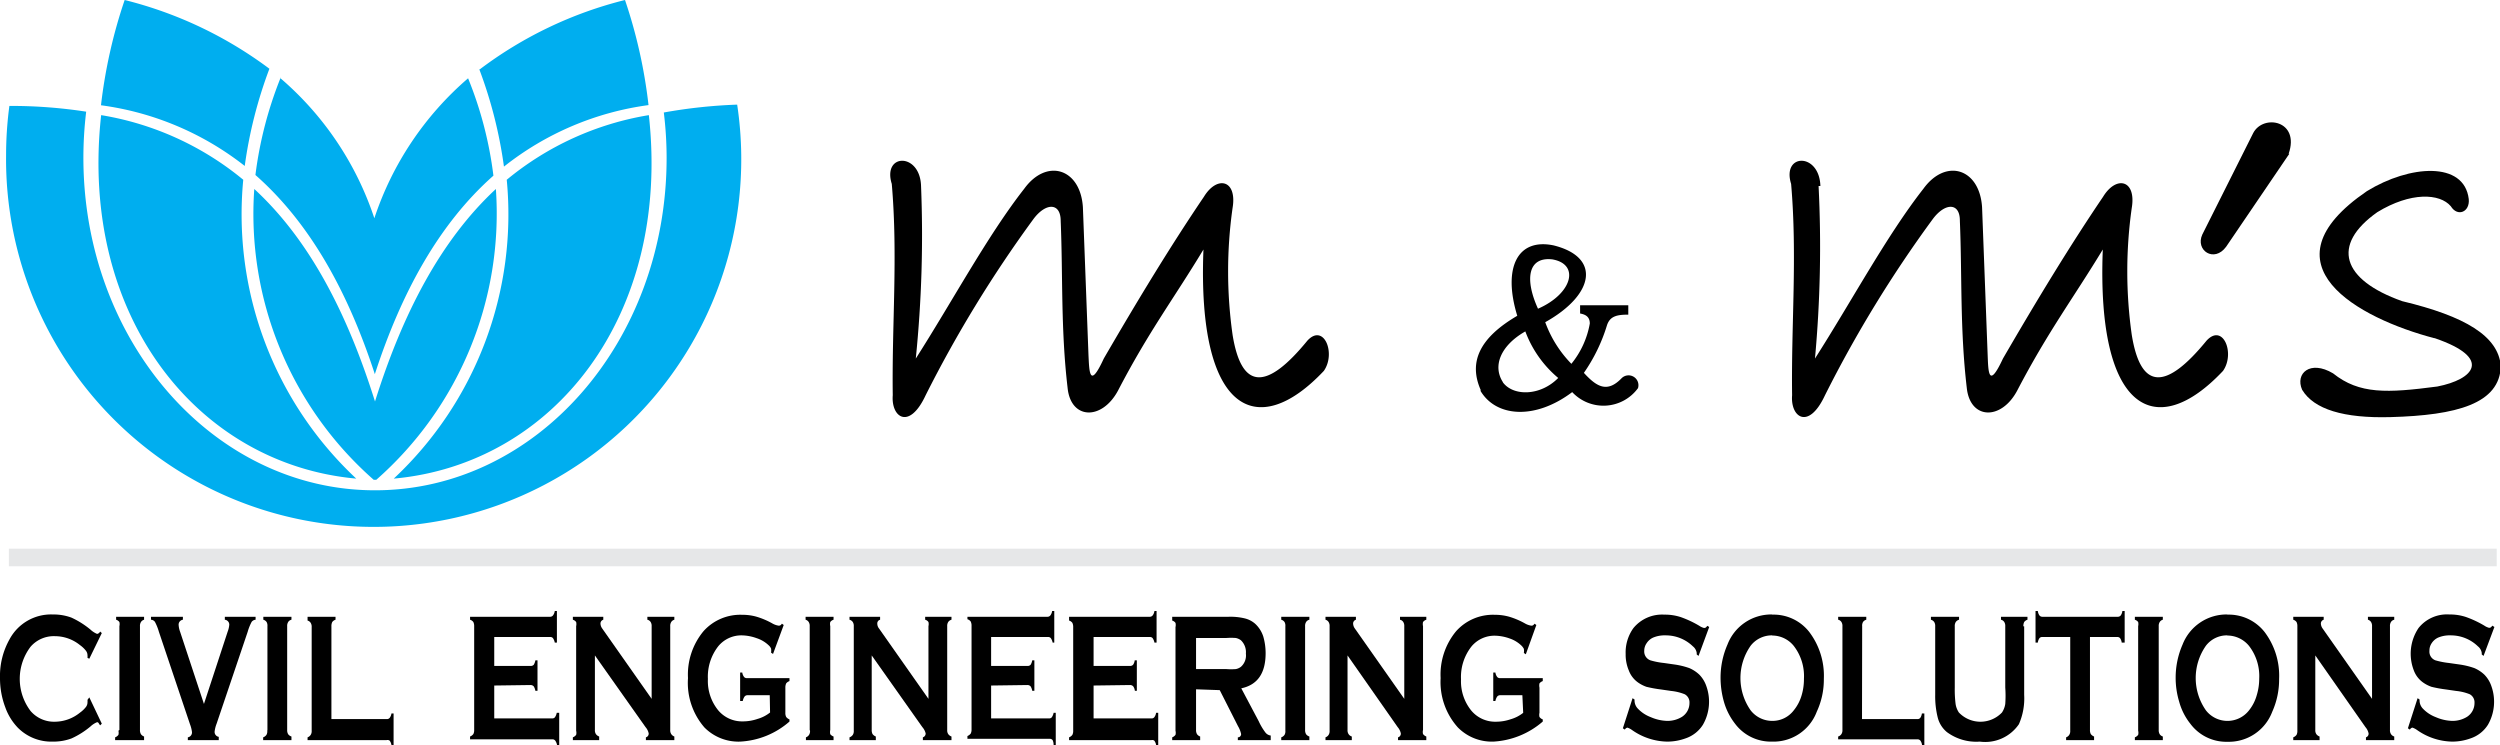 <svg xmlns="http://www.w3.org/2000/svg" viewBox="0 0 152 45.3"><defs><style>.cls-1{fill:#00aeef;}.cls-1,.cls-2{fill-rule:evenodd;}.cls-3{fill:#e6e7e8;}</style></defs><g id="Layer_2" data-name="Layer 2"><g id="Layer_1-2" data-name="Layer 1"><path class="cls-1" d="M29.18,4.21A24.47,24.47,0,0,1,38,0a30.73,30.73,0,0,1,1.43,6.39,18,18,0,0,0-8.79,3.74,27.08,27.08,0,0,0-1.5-5.92m-12.12.52a19.13,19.13,0,0,1,5.74,8.54,19.18,19.18,0,0,1,5.7-8.51A23.24,23.24,0,0,1,30,10.68c-3.29,2.91-5.59,7.08-7.21,12.07h0c-1.63-5-3.94-9.19-7.26-12.11A23.74,23.74,0,0,1,17.06,4.73Zm27.8,1.63A22.35,22.35,0,1,1,.37,9.44a22.75,22.75,0,0,1,.2-3,29.94,29.94,0,0,1,4.67.35,23.52,23.52,0,0,0-.17,2.8C5.07,20.76,13,29.81,22.8,29.81s17.73-9,17.73-20.21a22.85,22.85,0,0,0-.17-2.76A31.34,31.34,0,0,1,44.86,6.36ZM21.66,29.1C12,28.22,4.8,19.21,6.15,7a18.18,18.18,0,0,1,8.64,3.93A22,22,0,0,0,21.66,29.1Zm2.28,0C33.65,28.22,40.8,19.21,39.45,7a18.18,18.18,0,0,0-8.64,3.93A22,22,0,0,1,23.94,29.1Zm-1.14.07h-.08a21.52,21.52,0,0,1-7.26-17.68c3.37,3.11,5.66,7.57,7.34,12.92,1.68-5.35,4-9.81,7.35-12.92a21.56,21.56,0,0,1-7.27,17.68ZM7.58,0a24.63,24.63,0,0,1,8.8,4.18,27.14,27.14,0,0,0-1.5,5.91A18,18,0,0,0,6.14,6.4,30.86,30.86,0,0,1,7.58,0Z"/><path class="cls-2" d="M56,11.31c-.06-2.05-2.36-2-1.78-.13.38,4.41,0,8.57.06,12.85-.11,1.34,1,2.15,2,0a75.55,75.55,0,0,1,6.56-10.72c.75-1,1.65-1,1.65.12.14,3.38,0,6.56.42,10.15.19,1.94,2.09,2,3.07.16,1.87-3.6,3.42-5.63,5.19-8.57-.39,9.84,3.22,11.73,7.32,7.38.75-1.07,0-2.92-1-1.84-2.45,3-4,3.06-4.55-.36a27.49,27.49,0,0,1,0-7.7c.29-1.72-.94-2-1.74-.69-2,2.95-4,6.24-6.09,9.84-.87,1.89-.88.81-.93-.2l-.34-9c-.15-2.37-2.21-3-3.57-1.12-2.22,2.83-4.39,6.88-6.59,10.32A74.22,74.22,0,0,0,56,11.31"/><path class="cls-2" d="M110.68,11.31c-.06-2.05-2.36-2-1.78-.13.38,4.41,0,8.57.06,12.85-.11,1.34,1,2.15,2,0a74.64,74.64,0,0,1,6.56-10.72c.75-1,1.65-1,1.64.12.14,3.38,0,6.56.42,10.15.2,1.94,2.1,2,3.07.16,1.88-3.6,3.42-5.63,5.2-8.57-.39,9.84,3.22,11.73,7.31,7.38.75-1.07,0-2.92-1-1.84-2.45,3-4,3.06-4.55-.36a27.49,27.49,0,0,1,0-7.7c.29-1.72-.94-2-1.74-.69-2,2.95-4,6.24-6.09,9.84-.88,1.89-.89.81-.93-.2l-.34-9c-.15-2.37-2.21-3-3.57-1.12-2.22,2.83-4.39,6.88-6.59,10.32a74.22,74.22,0,0,0,.22-10.49"/><path class="cls-2" d="M139.19,9.35,135.35,15c-.73,1-1.89.22-1.45-.74L137,8.08c.62-1.16,2.85-.75,2.15,1.27"/><path class="cls-2" d="M148,20.56c-4.6-1.21-10.63-4.47-4.09-8.94,2.59-1.59,5.91-1.84,6.19.48.08.79-.68,1.11-1.09.44-.67-.79-2.44-.88-4.47.36-2.83,2-2.15,4.11,1.51,5.41,3.84.92,5.84,2.12,6,3.94-.06,2.3-2.69,3-6.7,3.11-2.85.08-4.66-.47-5.38-1.66-.44-1,.49-1.83,1.88-1,1.6,1.28,3.29,1.2,6.34.8,2.21-.43,3.4-1.72-.16-2.94"/><path class="cls-2" d="M94.38,15.77c1.69.29,1.22,2.09-.87,3-.82-1.8-.61-3.17.87-3m-3,7.47c-.65-1-.13-2.24,1.36-3.09a6.76,6.76,0,0,0,2,2.83C93.65,24.09,92,24.1,91.37,23.24Zm-1.34.5c-.77-1.71-.1-3.19,2.21-4.54-.89-2.91,0-4.74,2.21-4.28,2.9.72,2.48,3-.51,4.67a7.06,7.06,0,0,0,1.59,2.53,5.34,5.34,0,0,0,1.12-2.45c0-.42-.27-.55-.59-.61v-.5H99l0,.57c-.71,0-1.12.1-1.3.66a10.3,10.3,0,0,1-1.4,2.88c.77.84,1.41,1.24,2.29.33a.6.6,0,0,1,1,.6,2.6,2.6,0,0,1-4,.24C93.31,25.56,90.93,25.35,90,23.74Z"/><rect class="cls-3" x="0.54" y="33.36" width="151.26" height="1.07"/><path d="M5.43,42.4,6.19,44l-.1.1C6,44,6,43.91,5.9,43.91a1.33,1.33,0,0,0-.4.26,5,5,0,0,1-1.16.73,3.16,3.16,0,0,1-1.12.19,2.87,2.87,0,0,1-2.13-.84A3.44,3.44,0,0,1,.32,43,5,5,0,0,1,0,41.22a4.55,4.55,0,0,1,.58-2.35,2.86,2.86,0,0,1,2.64-1.51,3.12,3.12,0,0,1,1.12.19,5.22,5.22,0,0,1,1.16.73,1.33,1.33,0,0,0,.4.26s.11,0,.19-.14l.1.09-.76,1.56L5.32,40a.86.86,0,0,0,0-.15.46.46,0,0,0-.1-.29,1.72,1.72,0,0,0-.36-.34,2.42,2.42,0,0,0-1.5-.54,1.87,1.87,0,0,0-1.5.64,3.23,3.23,0,0,0,0,3.91,1.88,1.88,0,0,0,1.5.65,2.44,2.44,0,0,0,1.5-.55,1.72,1.72,0,0,0,.36-.34.46.46,0,0,0,.1-.29.86.86,0,0,0,0-.15Z"/><path d="M7.26,44.38V38.07a.55.55,0,0,0,0-.25.38.38,0,0,0-.2-.14V37.5h1.7v.18a.32.32,0,0,0-.19.14.44.44,0,0,0-.06.25v6.31a.48.48,0,0,0,.06.26.41.41,0,0,0,.19.14V45H7v-.17a.46.46,0,0,0,.2-.15.52.52,0,0,0,0-.25"/><path d="M12.4,42.8l1.44-4.39a1.5,1.5,0,0,0,.1-.43.3.3,0,0,0-.27-.3V37.5h1.87v.18a.33.33,0,0,0-.24.13,3.1,3.1,0,0,0-.24.6L13.17,44a1.92,1.92,0,0,0-.12.47.3.3,0,0,0,.25.33V45H11.42v-.17a.3.3,0,0,0,.25-.34,2,2,0,0,0-.12-.46L9.66,38.41a3.1,3.1,0,0,0-.24-.6.31.31,0,0,0-.24-.13V37.5h1.94v.18a.3.3,0,0,0-.26.3,1.43,1.43,0,0,0,.09.43Z"/><path d="M16.26,44.38V38.07a.44.44,0,0,0-.05-.25.34.34,0,0,0-.2-.14V37.5h1.71v.18a.31.31,0,0,0-.2.14.44.44,0,0,0-.06.25v6.31a.48.48,0,0,0,.06.26.4.4,0,0,0,.2.14V45H16v-.17a.41.41,0,0,0,.2-.15.43.43,0,0,0,.05-.25"/><path d="M20.15,43.72H23.5a.22.22,0,0,0,.19-.07.57.57,0,0,0,.11-.27h.13V45.3H23.8a.57.57,0,0,0-.11-.27A.23.23,0,0,0,23.5,45H18.7v-.17a.38.38,0,0,0,.19-.15.42.42,0,0,0,.06-.25v-6.3a.45.45,0,0,0-.06-.26.32.32,0,0,0-.19-.14V37.5h1.7v.18a.38.38,0,0,0-.2.14.57.57,0,0,0-.05.26Z"/><path d="M30.05,41.68v2h3.51a.21.21,0,0,0,.18-.07.7.7,0,0,0,.11-.27H34V45.3h-.13a.7.7,0,0,0-.11-.27.22.22,0,0,0-.18-.08h-5v-.17a.46.46,0,0,0,.2-.15.52.52,0,0,0,.05-.25v-6.3a.57.57,0,0,0-.05-.26.38.38,0,0,0-.2-.14V37.5h4.86a.22.22,0,0,0,.18-.08.57.57,0,0,0,.11-.27h.13v1.92h-.13a.69.69,0,0,0-.11-.27.21.21,0,0,0-.18-.07H30.05v1.76h2.21a.25.25,0,0,0,.19-.07.73.73,0,0,0,.1-.27h.13V42h-.13a.73.73,0,0,0-.1-.27.26.26,0,0,0-.19-.08Z"/><path d="M36.17,39.85v4.53a.42.42,0,0,0,.06.25.41.41,0,0,0,.2.15V45h-1.6v-.17a.46.46,0,0,0,.2-.15.52.52,0,0,0,0-.25V38.07a.55.55,0,0,0,0-.25.38.38,0,0,0-.2-.14V37.5h1.85v.18a.24.24,0,0,0-.17.25.55.55,0,0,0,.11.29l3,4.27V38.07a.44.44,0,0,0-.06-.25.31.31,0,0,0-.2-.14V37.5H41v.18a.32.32,0,0,0-.19.14.44.44,0,0,0-.06.25v6.31a.42.42,0,0,0,.06.25.38.38,0,0,0,.19.15V45H39.27v-.17a.23.23,0,0,0,.17-.24.84.84,0,0,0-.19-.38Z"/><path d="M46.8,42.27H45.45a.22.22,0,0,0-.18.08.7.7,0,0,0-.11.27H45V40.89h.13a.57.57,0,0,0,.11.27.21.21,0,0,0,.18.07H48v.18a.45.45,0,0,0-.2.14.6.6,0,0,0-.05.26v1.53a.52.52,0,0,0,.05.25.46.46,0,0,0,.2.15v.13a4.93,4.93,0,0,1-3,1.22,2.91,2.91,0,0,1-2.17-.86,4.13,4.13,0,0,1-1-3,4.13,4.13,0,0,1,.94-2.85,3,3,0,0,1,2.36-1,3.12,3.12,0,0,1,.88.12,4.7,4.7,0,0,1,.94.4,1.08,1.08,0,0,0,.39.14c.06,0,.12,0,.2-.12l.11.08L47,39.76l-.12-.08a.73.73,0,0,0,0-.25.57.57,0,0,0-.15-.2A1.91,1.91,0,0,0,46,38.8a2.79,2.79,0,0,0-.9-.17,1.82,1.82,0,0,0-1.42.65,3,3,0,0,0-.64,2,2.82,2.82,0,0,0,.63,1.91,1.89,1.89,0,0,0,1.5.67,2.73,2.73,0,0,0,.89-.15,2.18,2.18,0,0,0,.76-.39Z"/><path d="M49.23,44.38V38.07a.44.44,0,0,0-.06-.25.32.32,0,0,0-.19-.14V37.5h1.7v.18a.38.38,0,0,0-.2.14.55.55,0,0,0,0,.25v6.31a.6.6,0,0,0,0,.26.45.45,0,0,0,.2.14V45H49v-.17a.38.38,0,0,0,.19-.15.42.42,0,0,0,.06-.25"/><path d="M53,39.85v4.53a.52.52,0,0,0,.05.25.46.46,0,0,0,.2.15V45h-1.6v-.17a.41.41,0,0,0,.2-.15.42.42,0,0,0,.06-.25V38.07a.44.44,0,0,0-.06-.25.34.34,0,0,0-.2-.14V37.5h1.86v.18a.23.23,0,0,0-.17.25.48.48,0,0,0,.11.29l3,4.27V38.07a.55.55,0,0,0,0-.25.34.34,0,0,0-.2-.14V37.5h1.6v.18a.34.34,0,0,0-.2.14.44.44,0,0,0-.06.25v6.31a.42.42,0,0,0,.06.25.41.41,0,0,0,.2.15V45H56.11v-.17a.24.24,0,0,0,.17-.24.9.9,0,0,0-.2-.38Z"/><path d="M60.26,41.68v2h3.51a.21.21,0,0,0,.18-.07.7.7,0,0,0,.11-.27h.13V45.3h-.13A.7.7,0,0,0,64,45a.22.22,0,0,0-.18-.08h-5v-.17a.46.46,0,0,0,.2-.15.52.52,0,0,0,.05-.25v-6.3a.57.57,0,0,0-.05-.26.38.38,0,0,0-.2-.14V37.5h4.86a.22.22,0,0,0,.18-.08.57.57,0,0,0,.11-.27h.13v1.92H64a.69.69,0,0,0-.11-.27.21.21,0,0,0-.18-.07H60.26v1.76h2.21a.25.25,0,0,0,.19-.07.73.73,0,0,0,.1-.27h.13V42h-.13a.73.73,0,0,0-.1-.27.26.26,0,0,0-.19-.08Z"/><path d="M66.49,41.68v2H70a.21.21,0,0,0,.18-.07.57.57,0,0,0,.11-.27h.13V45.3h-.13a.57.57,0,0,0-.11-.27A.22.22,0,0,0,70,45H65v-.17a.46.46,0,0,0,.2-.15.52.52,0,0,0,.05-.25v-6.3a.57.57,0,0,0-.05-.26.38.38,0,0,0-.2-.14V37.5H69.9a.22.22,0,0,0,.18-.08.57.57,0,0,0,.11-.27h.13v1.92h-.13a.69.69,0,0,0-.11-.27.21.21,0,0,0-.18-.07H66.49v1.76H68.7a.25.25,0,0,0,.19-.07.58.58,0,0,0,.1-.27h.13V42H69a.58.58,0,0,0-.1-.27.26.26,0,0,0-.19-.08Z"/><path d="M72.72,40.68h1.84a3.73,3.73,0,0,0,.58,0,.73.73,0,0,0,.31-.14.92.92,0,0,0,.3-.8,1,1,0,0,0-.3-.81.79.79,0,0,0-.31-.14,3.64,3.64,0,0,0-.58,0H72.72Zm0,1.23v2.47a.48.48,0,0,0,.06.26.41.41,0,0,0,.19.14V45h-1.7v-.17a.46.46,0,0,0,.2-.15.52.52,0,0,0,0-.25v-6.3a.57.57,0,0,0,0-.26.38.38,0,0,0-.2-.14V37.5h3.42a3.72,3.72,0,0,1,1,.1,1.47,1.47,0,0,1,.64.34,1.81,1.81,0,0,1,.48.77,3.68,3.68,0,0,1,.14,1c0,1.22-.49,1.93-1.48,2.14l1.06,2a3.64,3.64,0,0,0,.41.69.48.48,0,0,0,.32.18V45h-2v-.17c.13,0,.2-.1.2-.2a1.57,1.57,0,0,0-.19-.48l-1.11-2.19Z"/><path d="M78.15,44.38V38.07a.44.44,0,0,0-.05-.25.34.34,0,0,0-.2-.14V37.5h1.71v.18a.31.31,0,0,0-.2.14.44.44,0,0,0-.06.25v6.31a.48.48,0,0,0,.06.26.4.4,0,0,0,.2.14V45H77.9v-.17a.41.41,0,0,0,.2-.15.43.43,0,0,0,.05-.25"/><path d="M81.93,39.85v4.53a.42.42,0,0,0,.06.25.36.36,0,0,0,.2.15V45h-1.6v-.17a.38.38,0,0,0,.19-.15.42.42,0,0,0,.06-.25V38.07a.44.44,0,0,0-.06-.25.32.32,0,0,0-.19-.14V37.5h1.85v.18a.24.24,0,0,0-.17.25.55.55,0,0,0,.11.29l3,4.27V38.07a.44.44,0,0,0-.06-.25.31.31,0,0,0-.2-.14V37.5h1.6v.18a.38.38,0,0,0-.2.14.55.55,0,0,0,0,.25v6.31a.52.52,0,0,0,0,.25.46.46,0,0,0,.2.15V45H85v-.17a.23.23,0,0,0,.17-.24.84.84,0,0,0-.19-.38Z"/><path d="M92.56,42.27H91.21a.22.22,0,0,0-.18.08.7.7,0,0,0-.11.27h-.13V40.89h.13a.57.57,0,0,0,.11.27.21.21,0,0,0,.18.07H93.8v.18a.45.45,0,0,0-.2.14.6.6,0,0,0,0,.26v1.53a.52.52,0,0,0,0,.25.41.41,0,0,0,.2.15v.13a5,5,0,0,1-3,1.22,2.9,2.9,0,0,1-2.16-.86,4.13,4.13,0,0,1-1.05-3,4.13,4.13,0,0,1,.94-2.85,3,3,0,0,1,2.36-1,3.17,3.17,0,0,1,.88.12,4.7,4.7,0,0,1,.94.4,1.08,1.08,0,0,0,.39.14c.06,0,.12,0,.2-.12l.11.08-.64,1.78-.12-.08a.73.73,0,0,0,0-.25.74.74,0,0,0-.15-.2,1.91,1.91,0,0,0-.71-.43,2.79,2.79,0,0,0-.9-.17,1.82,1.82,0,0,0-1.42.65,3,3,0,0,0-.64,2,2.82,2.82,0,0,0,.63,1.91,1.89,1.89,0,0,0,1.5.67,2.73,2.73,0,0,0,.89-.15,2.18,2.18,0,0,0,.76-.39Z"/><path d="M103.92,38.12l-.65,1.76-.11-.09V39.7a.62.62,0,0,0-.23-.4,2.37,2.37,0,0,0-1.68-.67,1.79,1.79,0,0,0-.75.14.92.92,0,0,0-.38.33.8.8,0,0,0-.15.47.57.57,0,0,0,.38.58,4.55,4.55,0,0,0,.82.16l.63.09a4.67,4.67,0,0,1,.91.22,2.08,2.08,0,0,1,.61.4,1.85,1.85,0,0,1,.43.71,2.81,2.81,0,0,1-.21,2.33,2,2,0,0,1-1.05.83,3.24,3.24,0,0,1-1.13.2,3.82,3.82,0,0,1-2.14-.71,1.09,1.09,0,0,0-.27-.14s-.09,0-.16.12l-.12-.08.59-1.83.12.08v.07a.72.72,0,0,0,.17.45,2.09,2.09,0,0,0,.81.55,2.68,2.68,0,0,0,1,.23,1.67,1.67,0,0,0,.91-.25,1,1,0,0,0,.33-.36,1,1,0,0,0,.12-.48.56.56,0,0,0-.29-.53,3.07,3.07,0,0,0-.82-.2l-.62-.09a7.74,7.74,0,0,1-.88-.16,2.05,2.05,0,0,1-.51-.26,1.56,1.56,0,0,1-.57-.74,2.46,2.46,0,0,1-.19-1,2.53,2.53,0,0,1,.47-1.57,2.25,2.25,0,0,1,1.88-.82,3.1,3.1,0,0,1,1,.15,6.32,6.32,0,0,1,1.13.53.9.9,0,0,0,.28.13c.06,0,.12,0,.2-.13Z"/><path d="M107.75,38.63a1.63,1.63,0,0,0-1.31.63,3.42,3.42,0,0,0,0,3.93,1.66,1.66,0,0,0,1.32.64,1.62,1.62,0,0,0,1.3-.64,2.59,2.59,0,0,0,.48-.92,3.42,3.42,0,0,0,.14-1,3,3,0,0,0-.62-2,1.69,1.69,0,0,0-1.31-.63m0-1.27A2.75,2.75,0,0,1,110,38.42a4.41,4.41,0,0,1,.89,2.85,4.64,4.64,0,0,1-.43,2,2.81,2.81,0,0,1-2.72,1.82A2.72,2.72,0,0,1,105.49,44a3.9,3.9,0,0,1-.68-1.35,5.36,5.36,0,0,1-.2-1.46,5,5,0,0,1,.42-2A2.85,2.85,0,0,1,107.74,37.36Z"/><path d="M113.21,43.72h3.35a.22.22,0,0,0,.19-.07.58.58,0,0,0,.1-.27H117V45.3h-.14a.58.58,0,0,0-.1-.27.23.23,0,0,0-.19-.08h-4.81v-.17a.36.36,0,0,0,.2-.15.42.42,0,0,0,.06-.25v-6.3a.45.45,0,0,0-.06-.26.31.31,0,0,0-.2-.14V37.5h1.71v.18a.34.34,0,0,0-.2.14.46.46,0,0,0-.05.26Z"/><path d="M123.07,38.08v4.17a3.9,3.9,0,0,1-.32,1.78,2.48,2.48,0,0,1-2.38,1.06,3,3,0,0,1-2-.58,1.68,1.68,0,0,1-.56-.9,5.38,5.38,0,0,1-.15-1.36V38.08a.45.45,0,0,0-.06-.26.34.34,0,0,0-.2-.14V37.5h1.71v.18a.34.34,0,0,0-.2.14.45.45,0,0,0-.06.26V41.8a7,7,0,0,0,.05,1,1.29,1.29,0,0,0,.2.52,1.81,1.81,0,0,0,2.62,0,1.29,1.29,0,0,0,.2-.52,7,7,0,0,0,0-1V38.08a.45.45,0,0,0-.06-.26.31.31,0,0,0-.2-.14V37.5h1.61v.18a.38.38,0,0,0-.2.14.57.57,0,0,0-.05.26"/><path d="M127.07,38.73v5.65a.52.52,0,0,0,.05.25.46.46,0,0,0,.2.15V45h-1.7v-.17a.38.38,0,0,0,.19-.15.42.42,0,0,0,.06-.25V38.73h-1.69a.21.21,0,0,0-.18.07.58.58,0,0,0-.1.27h-.14V37.15h.14a.58.58,0,0,0,.1.27.22.22,0,0,0,.18.08h4.57a.23.23,0,0,0,.19-.08.58.58,0,0,0,.1-.27h.14v1.92H129a.58.58,0,0,0-.1-.27.22.22,0,0,0-.19-.07Z"/><path d="M130,44.38V38.07a.55.55,0,0,0,0-.25.38.38,0,0,0-.2-.14V37.5h1.7v.18a.32.32,0,0,0-.19.14.44.44,0,0,0-.06.25v6.31a.48.48,0,0,0,.06.26.36.36,0,0,0,.19.14V45h-1.7v-.17a.46.46,0,0,0,.2-.15.52.52,0,0,0,0-.25"/><path d="M135.42,38.63a1.61,1.61,0,0,0-1.3.63,3.42,3.42,0,0,0,0,3.93,1.66,1.66,0,0,0,2.62,0,2.58,2.58,0,0,0,.47-.92,3.43,3.43,0,0,0,.15-1,3,3,0,0,0-.62-2,1.71,1.71,0,0,0-1.32-.63m0-1.27a2.77,2.77,0,0,1,2.27,1.06,4.41,4.41,0,0,1,.88,2.85,4.78,4.78,0,0,1-.42,2,2.82,2.82,0,0,1-2.72,1.82A2.72,2.72,0,0,1,133.17,44a3.73,3.73,0,0,1-.68-1.35,5,5,0,0,1-.21-1.46,5,5,0,0,1,.42-2A2.87,2.87,0,0,1,135.42,37.36Z"/><path d="M140.77,39.85v4.53a.42.42,0,0,0,.06.25.41.41,0,0,0,.2.15V45h-1.6v-.17a.46.46,0,0,0,.2-.15.52.52,0,0,0,.05-.25V38.07a.55.55,0,0,0-.05-.25.38.38,0,0,0-.2-.14V37.5h1.85v.18a.24.24,0,0,0-.17.25.55.55,0,0,0,.11.29l3,4.27V38.07a.44.44,0,0,0-.06-.25.32.32,0,0,0-.19-.14V37.5h1.6v.18a.31.31,0,0,0-.2.14.44.44,0,0,0-.06.25v6.31a.42.42,0,0,0,.06.25.36.36,0,0,0,.2.15V45h-1.72v-.17a.23.23,0,0,0,.16-.24.84.84,0,0,0-.19-.38Z"/><path d="M151.66,38.12,151,39.88l-.11-.09V39.7a.62.62,0,0,0-.23-.4,2.37,2.37,0,0,0-1.68-.67,1.79,1.79,0,0,0-.75.14.92.92,0,0,0-.38.33.79.79,0,0,0-.14.47.56.56,0,0,0,.37.58,4.76,4.76,0,0,0,.82.16l.63.09a4.67,4.67,0,0,1,.91.22,2.08,2.08,0,0,1,.61.4,1.85,1.85,0,0,1,.43.71,2.81,2.81,0,0,1-.21,2.33,2,2,0,0,1-1.05.83,3.24,3.24,0,0,1-1.13.2,3.82,3.82,0,0,1-2.14-.71,1.09,1.09,0,0,0-.27-.14s-.09,0-.16.12l-.12-.08.59-1.83.12.08v.07a.72.72,0,0,0,.17.45,2.09,2.09,0,0,0,.81.55,2.68,2.68,0,0,0,1,.23,1.67,1.67,0,0,0,.91-.25,1,1,0,0,0,.33-.36,1,1,0,0,0,.12-.48.56.56,0,0,0-.29-.53,3,3,0,0,0-.82-.2l-.62-.09a7.74,7.74,0,0,1-.88-.16,2.05,2.05,0,0,1-.51-.26,1.56,1.56,0,0,1-.57-.74,2.8,2.8,0,0,1,.29-2.58,2.21,2.21,0,0,1,1.87-.82,3.1,3.1,0,0,1,1,.15,6.32,6.32,0,0,1,1.13.53.9.9,0,0,0,.28.13c.06,0,.12,0,.2-.13Z"/></g></g></svg>